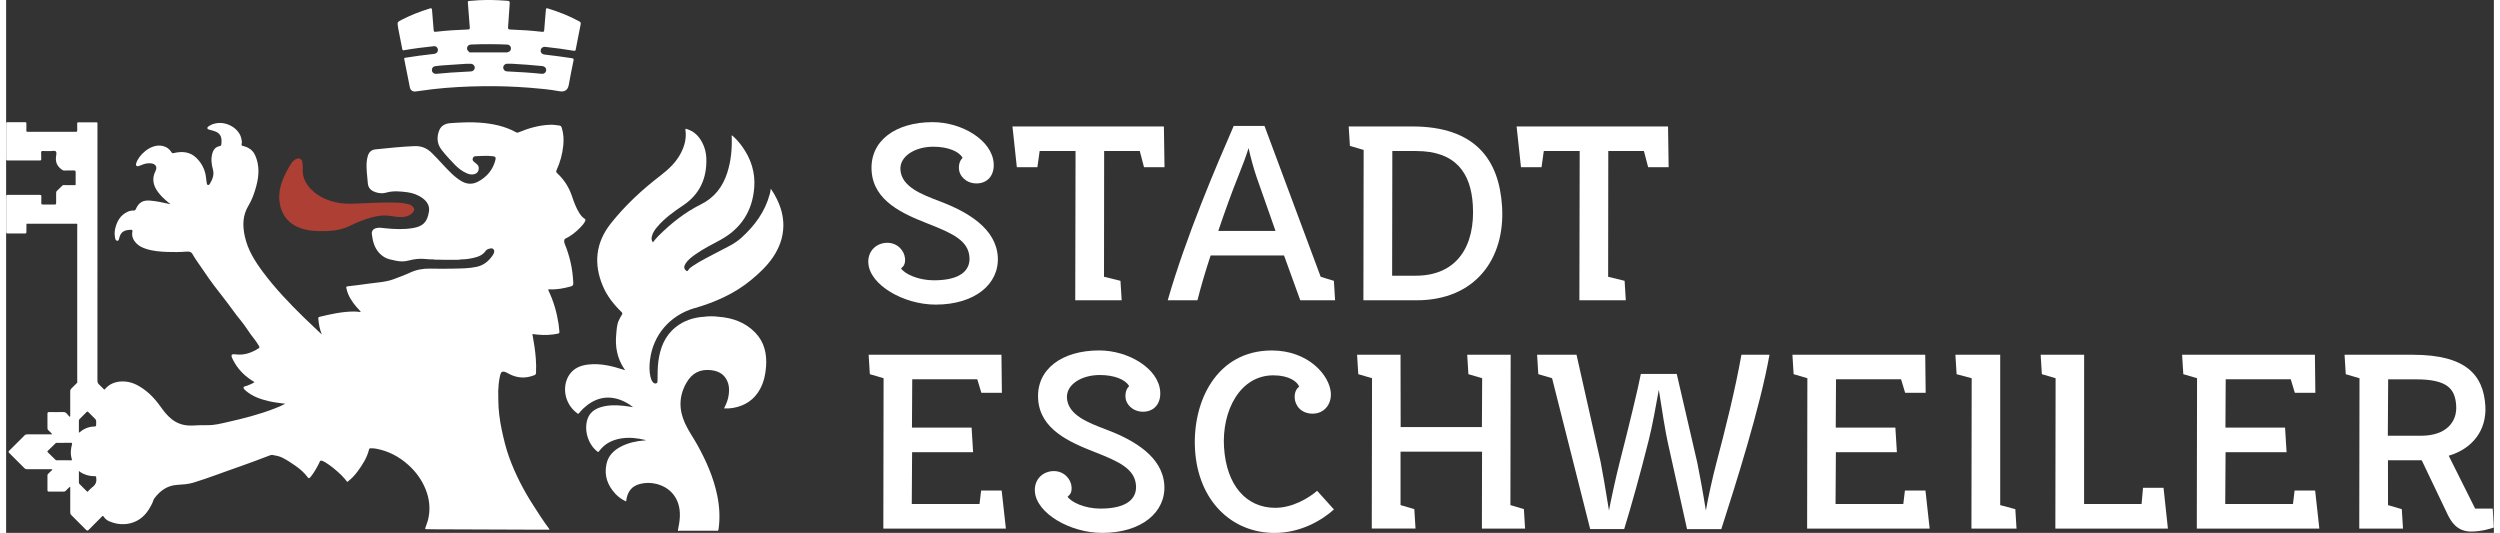 <?xml version="1.0" encoding="UTF-8" standalone="no"?><svg xmlns="http://www.w3.org/2000/svg" height="81" id="Ebene_2" viewBox="0 0 891.85 191.04" width="380"><rect x="0" y="0" width="891.85" height="191.04" fill="#333333" stroke="none"/><defs><style>.cls-1{fill:#fff;}.cls-1,.cls-2{stroke-width:0px;}.cls-2{fill:#ad3f34;}</style></defs><g id="Ebene_3"><path class="cls-1" d="m315.91,87.04c3.68,0,6.18,2.9,6.35,5.71.12,1.94-.51,2.71-1.43,3.48,1.28,1.94,6.07,4.26,11.78,4.26,9.68,0,13.03-3.68,12.75-8.22-.37-6-6.04-8.61-14.67-12-9.12-3.58-19.75-8.13-20.42-19.06-.66-10.74,8.61-17.42,21.87-17.42,10.64,0,21.4,6.58,21.9,14.81.27,4.45-2.37,7.16-6.14,7.16s-6.17-2.71-6.31-5.13c-.12-2.03.48-3.19,1.3-4.06-1.3-2.32-5.27-3.97-10.5-3.97-6.68,0-12.08,3.48-11.79,8.22.38,6.19,7.71,8.9,14.05,11.32,10.3,3.87,20.25,9.87,20.86,19.93.59,9.68-8.15,17.13-22.27,17.13-11.52,0-23.66-7.06-24.14-14.9-.27-4.45,3.04-7.26,6.81-7.26Z"/><path class="cls-1" d="m369.69,59.94h-7.35l-1.57-14.61h54.29l.22,14.61h-7.35l-1.52-5.81h-12.77l-.05,45.09,5.9,1.45.43,6.97h-16.64l.11-53.51h-12.87l-.81,5.81Z"/><path class="cls-1" d="m416.43,107.65c6.62-23.03,17.63-48.67,23.66-62.51h11.03l20.15,54.09,4.73,1.45.43,6.97h-12.48l-5.82-16.06h-26.32c-1.88,5.71-3.32,10.55-4.73,16.06h-10.64Zm38.64-24.87l-6.8-19.35c-.93-2.61-2.18-7.26-2.86-10.35-.64,2.23-2.3,6.68-3.65,9.97-2.27,5.61-4.75,12.48-7.21,19.74h20.51Z"/><path class="cls-1" d="m486.67,53.75l-4.93-1.45-.43-6.97h22.74c22.55,0,31.2,11.81,32.24,28.74,1.15,18.77-9.65,33.58-30.65,33.58h-19.06l.09-53.9Zm18.63,45.09c15,0,21.4-10.84,20.51-25.35-.7-11.51-6.12-19.35-20.34-19.35h-8.52l-.07,44.71h8.42Z"/><path class="cls-1" d="m550.42,59.94h-7.35l-1.57-14.61h54.29l.22,14.61h-7.35l-1.52-5.81h-12.77l-.05,45.09,5.9,1.45.43,6.97h-16.64l.11-53.51h-12.87l-.81,5.81Z"/><path class="cls-1" d="m324.84,135.98l-.1,17.32h21.38l.54,8.81h-21.87l-.12,18.58h24.29l.58-4.84h7.36l1.51,13.64h-43.93l.09-53.9-4.93-1.45-.43-6.97h47.61l.16,13.64h-7.36l-1.46-4.84h-23.32Z"/><path class="cls-1" d="m375.61,168.88c3.68,0,6.18,2.9,6.35,5.71.12,1.94-.51,2.71-1.43,3.48,1.28,1.94,6.07,4.26,11.78,4.26,9.68,0,13.03-3.68,12.75-8.22-.37-6-6.04-8.61-14.67-12-9.12-3.58-19.75-8.13-20.42-19.06-.66-10.74,8.61-17.42,21.87-17.42,10.64,0,21.4,6.58,21.9,14.81.27,4.45-2.37,7.16-6.14,7.16s-6.17-2.71-6.31-5.13c-.12-2.03.48-3.19,1.3-4.06-1.3-2.32-5.27-3.97-10.5-3.97-6.68,0-12.08,3.48-11.79,8.22.38,6.19,7.71,8.9,14.05,11.32,10.3,3.87,20.25,9.87,20.86,19.93.59,9.68-8.15,17.13-22.27,17.13-11.52,0-23.66-7.06-24.14-14.9-.27-4.45,3.04-7.26,6.81-7.26Z"/><path class="cls-1" d="m436.62,160.37c.83,13.55,7.91,21.68,18.36,21.68,6.29,0,12.07-3.58,15.01-6.1l6.02,6.68c-3.94,3.58-11.58,8.42-21.26,8.42-15.39,0-27.41-11.51-28.53-29.8-1.05-17.23,7.69-35.61,27.53-35.61,13.06,0,20.77,8.9,21.16,15.29.25,4.07-2.45,7.36-6.52,7.36s-6.27-2.81-6.44-5.61c-.12-1.94.57-3.29,1.59-4.06-.59-1.74-3.54-4.07-9.25-4.07-11.9,0-18.49,12.58-17.68,25.84Z"/><path class="cls-1" d="m524.22,134.14l-.43-6.97h15.58l-.09,53.9,4.83,1.45.43,6.97h-15.48l.05-27.58h-29.22v19.16s4.94,1.45,4.94,1.45l.43,6.97h-15.68l.09-53.9-4.93-1.45-.43-6.97h15.58l.04,25.93h29.13l.09-17.51-4.93-1.45Z"/><path class="cls-1" d="m549.28,134.14l-.43-6.97h14.13l8.64,38.42c.55,2.71,1.9,10.45,3,17.42.65-3.58,2.46-11.9,3.79-17.13,3.2-12.48,6.76-27.09,7.63-31.84h12.87l7.37,31.84c.55,2.61,1.98,10.26,3.08,17.13.71-4.16,2.45-12.1,3.71-16.84,3.3-12.48,6.8-26.42,9.03-39h10.06c-3.38,19.06-12.15,46.54-17.27,62.51h-12.29l-6.94-31.26c-.67-3-2.03-11.13-3.17-18.68-.94,5.23-2.38,13.26-3.63,18.09-3.03,12.1-6.29,23.71-8.79,31.84h-12.19l-13.66-54.09-4.93-1.45Z"/><path class="cls-1" d="m656.01,135.98l-.1,17.32h21.38l.54,8.81h-21.87l-.12,18.58h24.29l.58-4.84h7.36l1.51,13.64h-43.93l.09-53.9-4.93-1.45-.43-6.97h47.61l.16,13.64h-7.36l-1.46-4.84h-23.32Z"/><path class="cls-1" d="m714.87,127.18v53.9s5.42,1.45,5.42,1.45l.43,6.97h-16.16l.09-53.9-5.41-1.45-.43-6.97h16.06Z"/><path class="cls-1" d="m744.96,127.18l-.02,53.51h20.61l.52-5.81h7.35l1.57,14.61h-40.35l.09-53.9-4.93-1.45-.43-6.97h15.58Z"/><path class="cls-1" d="m795.71,135.98l-.1,17.32h21.38l.54,8.81h-21.87l-.12,18.58h24.29l.58-4.84h7.36l1.51,13.64h-43.93l.09-53.9-4.93-1.45-.43-6.97h47.61l.16,13.64h-7.36l-1.46-4.84h-23.32Z"/><path class="cls-1" d="m853.91,181.08l4.93,1.45.43,6.97h-15.68l.09-53.9-4.93-1.45-.43-6.97h24.48c19.06,0,25.31,7.26,25.99,18.29.55,9-4.86,15.48-13.13,17.9l9.48,18.97h6.29l.41,6.77c-.76.29-4.36,1.45-8.14,1.45-5.03,0-7.18-3.48-8.51-6.29l-9.21-19.26h-12.1l.02,16.06Zm11.83-24.87c9,0,12.96-4.93,12.6-10.74-.36-5.9-2.9-9.48-14.42-9.48h-9.97l-.12,20.22h11.9Z"/><path class="cls-1" d="m197.94,115.61c-.6-3.97-1.76-7.77-3.48-11.4-.23-.48-.07-.52.36-.49,2.6.16,5.11-.36,7.61-1.03.73-.2.93-.53.9-1.27-.13-2.5-.41-4.98-.98-7.42-.52-2.24-1.2-4.44-2.09-6.56-.35-.84-.25-1.66.23-1.89,2.1-.99,3.84-2.43,5.44-4.08.62-.63,1.2-1.3,1.6-2.1.16-.32.32-.67-.14-.95-.88-.54-1.47-1.36-2-2.22-1.11-1.81-1.84-3.78-2.5-5.78-1.08-3.25-2.86-6.06-5.38-8.37-.42-.38-.34-.72-.17-1.08,1.28-2.78,2.07-5.7,2.39-8.74.22-2.16.13-4.31-.53-6.4-.13-.42-.31-.74-.81-.82-1.14-.17-2.28-.33-3.44-.28-3.92.15-7.62,1.22-11.22,2.71-.31.13-.55.19-.88,0-4.1-2.26-8.55-3.15-13.17-3.48-3.46-.25-6.91-.04-10.36.18-1.76.11-3.38.85-4.06,2.6-.94,2.41-.83,4.81.84,6.96,1.46,1.88,3.09,3.62,4.74,5.33,1.22,1.27,2.62,2.36,4.27,3.08.76.33,1.53.53,2.36.4.86-.13,1.55-.52,1.83-1.38.29-.88.17-1.69-.61-2.32-.38-.31-.75-.63-1.12-.95-.37-.32-.4-.74-.26-1.15.14-.41.46-.69.93-.71,2.1-.05,4.21-.27,6.31.01.83.11,1.07.44.88,1.24-.86,3.58-3.05,6.15-6.24,7.86-1.92,1.03-3.89,1-5.82-.09-1.36-.77-2.54-1.75-3.67-2.81-2.51-2.38-4.7-5.06-7.19-7.47-1.73-1.68-3.73-2.45-6.11-2.36-4.68.19-9.33.69-13.99,1.17-1.42.15-2.27.9-2.7,2.22-.22.66-.34,1.32-.42,2.01-.28,2.63.19,5.23.37,7.84.12,1.76,1.12,2.69,2.64,3.23,1.3.46,2.66.59,3.98.2,2.5-.72,4.99-.46,7.5-.14,2.09.27,3.99.98,5.67,2.25,1.53,1.16,2.43,2.71,2.14,4.64-.6,3.97-2.29,5.38-5.8,5.97-3.29.55-6.59.39-9.9.06-1.07-.11-2.13-.34-3.22-.05-1.17.31-1.73,1.12-1.54,2.29.08.48.14.97.23,1.45.49,2.74,1.69,5.04,4.1,6.59,1.25.81,2.68,1,4.09,1.32,1.56.35,3.09.4,4.65-.01,2-.53,4.04-.8,6.11-.57.93.1,1.85.15,2.79.13.11.03.23.08.34.09,2.2.03,4.4.1,6.6.07.93-.01,1.87.06,2.8-.09.11,0,.23-.02.34-.07,1.48.02,2.92-.21,4.36-.53,1.73-.39,3.33-.99,4.4-2.54.34-.5.93-.67,1.52-.81.46-.11.89-.13,1.23.23.38.4.33.9.18,1.38-.07.21-.17.41-.29.59-1.39,2.16-3.25,3.76-5.79,4.33-2.66.6-5.4.6-8.11.67-2.89.08-5.78.05-8.67,0-2.46-.04-4.8.34-7.07,1.38-2.02.93-4.12,1.72-6.22,2.48-2.68.98-5.53,1.07-8.31,1.47-2.66.38-5.34.71-8.01,1.02-.48.06-.5.26-.43.62.15.74.36,1.47.66,2.17,1.02,2.41,2.67,4.37,4.46,6.23-.01.18-.17.17-.31.16-.66-.05-1.32-.15-1.98-.15-4.24,0-8.35.91-12.44,1.91-.4.1-.47.3-.44.68.17,1.85.45,3.68,1.26,5.6-.37-.32-.59-.5-.8-.7-1.83-1.74-3.68-3.46-5.49-5.22-5.32-5.19-10.46-10.56-14.9-16.54-2.83-3.81-5.32-7.78-6.39-12.53-.88-3.93-.87-7.64,1.3-11.2,1.27-2.1,2.08-4.42,2.73-6.79,1.03-3.78,1.3-7.51-.35-11.21-.56-1.25-1.42-2.15-2.63-2.74-.55-.27-1.12-.49-1.73-.61-.38-.07-.63-.21-.49-.68.19-.66.02-1.31-.11-1.96-.75-3.59-5.11-6.18-8.99-5.5-.97.17-1.89.51-2.71,1.08-.24.17-.5.34-.47.69.04.38.36.42.64.51.47.14.94.28,1.41.4,2.96.75,3.21,2.59,2.95,4.9-.03.31-.15.52-.52.59-1.43.25-2.28,1.18-2.67,2.53-.56,1.94-.39,3.89.16,5.8.55,1.93-.11,3.56-1.06,5.15-.15.25-.37.61-.74.48-.33-.11-.38-.48-.42-.8-.1-.78-.18-1.56-.3-2.33-.38-2.59-1.58-4.81-3.42-6.6-2.27-2.21-5.09-2.42-8.03-1.72-.49.12-.67.06-.95-.38-.87-1.39-2.19-2.1-3.83-2.27-3.85-.4-7.88,3.47-8.73,6.29-.09.3-.18.66.06.91.27.28.64.19.97.07.34-.13.69-.25,1.02-.4,1.08-.46,2.2-.67,3.37-.52,1.52.19,2.21,1.3,1.53,2.63-1.39,2.72-.95,5.2.8,7.56.48.65,1.01,1.26,1.57,1.85.87.89,1.83,1.68,2.93,2.57-.34-.06-.51-.07-.67-.11-2.15-.5-4.3-.95-6.5-1.15-2.63-.24-4.17.62-5.23,3.05-.17.39-.36.51-.76.5-.74-.02-1.46.12-2.14.43-2.61,1.2-3.87,3.42-4.5,6.08-.28,1.18-.23,2.39.03,3.58.09.42.35.75.78.76.44.01.5-.4.59-.73.14-.52.26-1.05.53-1.52.79-1.42,2.17-1.6,3.6-1.7.58-.04.75.14.64.69-.34,1.77.38,3.15,1.61,4.34.92.89,2.05,1.41,3.25,1.8,2.47.82,5.03,1.01,7.6,1.12,2.35.09,4.71.06,7.06-.12.82-.06,1.57.05,2.02.87,1.14,2.05,2.6,3.88,3.88,5.83,2.38,3.62,5.02,7.04,7.69,10.43,2.04,2.59,3.86,5.33,5.98,7.86,1.22,1.46,2.19,3.13,3.33,4.66,1.04,1.4,2.16,2.73,3.01,4.26.2.36.2.52-.2.78-2.49,1.58-5.12,2.53-8.13,2.16-1.67-.2-1.9.13-1.15,1.7,1.72,3.59,4.44,6.24,7.84,8.24-.9.63-1.94,1.02-3,1.39-.34.12-.86.09-.93.55-.06.45.36.72.66,1.01.04.03.07.06.11.1,2.39,2.1,5.29,3.07,8.31,3.79,1.88.44,3.8.64,5.86.92-1.35.73-2.62,1.24-3.89,1.73-5.46,2.12-11.13,3.56-16.83,4.84-2.36.53-4.7,1.16-7.16,1.1-1.76-.04-3.53.05-5.29.13-2.71.13-5.19-.47-7.37-2.15-1.72-1.32-3.01-3-4.25-4.74-2.28-3.19-4.98-5.92-8.53-7.72-3.77-1.91-8.76-1.62-11.28,1.55-.22.28-.35.13-.52-.04-.52-.52-1.02-1.07-1.57-1.55-.48-.42-.64-.89-.64-1.53.01-30.52.01-61.03.01-91.55,0-.17-.02-.35,0-.51.04-.35-.09-.46-.45-.46-2.11.02-4.22.02-6.33,0-.39,0-.5.12-.49.5.03.78,0,1.57.02,2.35.01.39-.08.56-.52.56-5.74-.01-11.48-.01-17.22,0-.39,0-.51-.11-.5-.5.03-.81,0-1.62.02-2.43,0-.36-.06-.53-.48-.53-2.11.02-4.22.02-6.33,0-.38,0-.44.16-.44.49,0,4.24,0,8.49,0,12.73,0,.37.1.51.5.51,3.85-.01,7.7-.01,11.55,0,.44,0,.53-.17.52-.56-.03-.71.01-1.42-.04-2.13-.04-.53.09-.74.67-.7.93.05,1.86,0,2.8.02.61.01,1.39-.26,1.78.11.39.37.2,1.18.11,1.76-.32,2.02.37,3.55,2,4.74.29.21.54.36.91.36,1.15-.02,2.31.02,3.46-.02.53-.02.66.17.65.67-.03,1.32,0,2.65-.01,3.97,0,.21.06.45-.11.63-1.14,0-2.28-.03-3.42,0-.39,0-.82-.14-1.19.12-.66.65-1.32,1.31-2,1.95-.25.23-.27.49-.27.8,0,1.18-.01,2.35,0,3.53,0,.41-.12.55-.54.54-1.4-.02-2.8-.02-4.19,0-.44,0-.61-.11-.59-.57.04-.76-.02-1.52.02-2.28.03-.49-.15-.61-.62-.61-3.8.02-7.6.02-11.4,0-.43,0-.59.09-.59.56.02,4.24.01,8.49,0,12.73,0,.4.1.56.53.56,2.06-.02,4.12-.02,6.18,0,.42,0,.55-.14.54-.55-.02-.98.01-1.96.02-2.94,6.03,0,12.06-.01,18.08-.02.05.05.1.11.15.16-.01.29-.03.59-.03.88,0,18.2,0,36.41,0,54.61,0,.44.02.88.02,1.32-.69.7-1.37,1.41-2.08,2.08-.33.31-.46.64-.45,1.09.02,2.8.01,5.59,0,8.39,0,.2.1.44-.2.72-.34-.38-.7-.75-1.02-1.15-.37-.47-.82-.6-1.4-.58-1.62.04-3.24.03-4.86,0-.48,0-.69.09-.68.64.03,1.72.02,3.43,0,5.15,0,.33.11.54.34.76.46.45.97.85,1.37,1.45-3.06,0-6.03,0-8.99,0-.36,0-.64.07-.91.35-1.83,1.85-3.66,3.69-5.52,5.51-.33.33-.31.5,0,.81,1.84,1.81,3.66,3.63,5.47,5.46.24.24.47.36.83.36,2.82-.02,5.64-.01,8.46,0,.22,0,.48-.12.72.19-.48.46-.94.92-1.43,1.37-.23.21-.35.42-.34.75.02,1.72.02,3.43,0,5.15,0,.46.15.58.59.58,1.74-.02,3.48-.02,5.23,0,.36,0,.58-.15.82-.38.48-.45.87-1.02,1.53-1.4,0,3.13,0,6.17,0,9.21,0,.4.09.68.38.97,1.76,1.74,3.52,3.48,5.25,5.26.4.41.62.41,1.02,0,1.54-1.59,3.11-3.13,4.67-4.7.26-.26.41-.42.69.02.49.79,1.22,1.35,2.08,1.7,2.75,1.13,5.58,1.35,8.4.38,3.46-1.19,5.5-3.88,6.98-7.06.25-.53.36-1.15.7-1.61,2.04-2.7,4.59-4.58,8.13-4.81,1.96-.13,3.92-.22,5.84-.8,5.61-1.71,11.06-3.88,16.6-5.77,3.55-1.21,7.03-2.59,10.54-3.9.41-.15.82-.33,1.26-.25,1.21.21,2.41.42,3.52.98,1.64.83,3.17,1.84,4.67,2.89,1.63,1.16,3.15,2.43,4.34,4.06.4.55.63.52,1.1-.06,1.17-1.45,2.09-3.07,2.94-4.72.2-.38.35-.96.65-1.11.5-.08.97.22,1.42.45.13.07.25.15.38.22,1.99,1.24,3.77,2.75,5.47,4.36.85.8,1.58,1.71,2.29,2.6,1.48-1.1,2.69-2.4,3.74-3.84,1.74-2.37,3.33-4.83,4.04-7.75.07-.3.21-.47.59-.48.74-.03,1.47.06,2.18.19,4.28.84,8.01,2.81,11.25,5.7,2.75,2.46,4.9,5.37,6.28,8.82,1.4,3.5,1.78,7.09.9,10.79-.26,1.1-.74,2.12-1.05,3.19-.15.32.24.31.4.31,1.17.03,2.25.04,3.43.05h0c.33,0,.55,0,.84,0,10.64.01,21.31.11,31.95.12,2.64,0,5.28,0,7.97,0-.07-.18-.18-.34-.26-.45-2.03-2.69-3.78-5.5-5.61-8.32-3.51-5.43-6.44-11.15-8.64-17.22-1.15-3.17-1.94-6.48-2.64-9.78-.75-3.58-1.23-7.2-1.23-10.87-.06-2.84-.06-3.42.12-5.41.11-1.08.21-1.64.35-2.42.1-.41.19-.82.29-1.23.22-.84.76-1.12,1.59-.87.54.17,1.02.48,1.51.74,2.95,1.55,5.98,1.7,9.07.45.39-.16.57-.39.59-.81.06-1.72.07-3.43-.07-5.14-.23-2.93-.68-5.82-1.23-8.79.8.08,1.55.17,2.3.24,2.29.2,4.55.09,6.8-.38.45-.09.66-.27.58-.79-.15-1.07-.2-2.15-.36-3.21ZM23.61,159.3c-.46,1.75-.62,3.51-.06,5.28.08.24.1.44-.25.44-1.79,0-3.58-.01-5.37-.03-.08,0-.15-.1-.22-.15-.91-.89-1.81-1.78-2.73-2.66-.23-.22-.23-.37,0-.59.92-.88,1.82-1.77,2.73-2.66.14-.25.38-.17.59-.17,1.62,0,3.23,0,4.85-.02.46,0,.59.09.46.57Zm2.77-9.11c.82-.81,1.64-1.61,2.43-2.44.27-.28.43-.27.69,0,.73.76,1.46,1.51,2.23,2.23.41.38.64.78.55,1.34-.03.19,0,.39,0,.59,0,.98,0,.96-.98,1.01-1.94.11-3.62.89-5.21,2.23,0-1.54,0-2.94,0-4.33,0-.27.11-.45.29-.63Zm4.58,24.41c-.54.41-.99.94-1.48,1.41-.16.33-.33.35-.59.08-.85-.87-1.72-1.73-2.58-2.58-.17-.17-.22-.36-.22-.59,0-1.32,0-2.63,0-3.95.26-.1.35.11.47.24,1.6,1.06,3.37,1.52,5.27,1.51.34,0,.51.08.46.45,0,.05,0,.1,0,.15.25,1.37-.2,2.45-1.32,3.3Z"/><path class="cls-1" d="m246.81,110.48c7.28-2.12,14.17-5.12,20.12-9.99,2.97-2.43,5.76-5.03,7.94-8.22,2.34-3.44,3.74-7.21,3.77-11.41.02-3.41-.89-6.63-2.42-9.67-.59-1.19-1.24-2.34-2.09-3.55-.07.44-.1.73-.16,1.02-.06.31-.12.62-.21.93-1.71,6.35-5.44,11.39-10.24,15.71-2.49,2.24-5.57,3.53-8.48,5.09-2.98,1.59-6.03,3.05-8.85,4.94-.63.42-1.28.86-1.66,1.53-.29.51-.52.35-.83.09-.72-.6-.79-1.43-.14-2.44.88-1.37,2.16-2.33,3.46-3.26,2.82-2.01,5.92-3.54,8.96-5.19,7.48-4.06,11.57-10.4,12.22-18.85.41-5.37-1.16-10.27-4.3-14.65-1.06-1.49-2.27-2.85-3.68-4.06-.06.11-.1.15-.1.19,0,.12,0,.24,0,.37.16,4.37-.25,8.66-1.59,12.84-1.62,5.07-4.57,8.95-9.49,11.39-5.72,2.84-10.7,6.8-15.22,11.32-.7.7-1.32,1.47-1.95,2.27-.56-.72-.55-1.44-.37-2.17.33-1.32,1.09-2.4,1.95-3.41,2.62-3.07,5.87-5.41,9.2-7.63,5.98-3.98,8.56-9.66,8.38-16.71-.06-2.39-.69-4.64-1.95-6.69-1.18-1.93-2.82-3.3-5-3.99-.3-.09-.64-.3-.55.33.42,2.9-.27,5.6-1.58,8.16-1.71,3.36-4.36,5.86-7.31,8.13-6.6,5.06-12.69,10.68-17.86,17.21-5.41,6.84-6.24,14.38-2.88,22.38,1.51,3.6,3.89,6.62,6.67,9.32.38.37.47.62.14,1.09-.39.55-.67,1.19-.98,1.8-.82,1.6-.83,3.36-1,5.08-.46,4.48.32,8.68,2.87,12.47.09.13.25.23.2.42-.04,0-.06.03-.08.02-.18-.06-.37-.14-.55-.2-4.08-1.32-8.21-2.31-12.55-1.8-2.73.32-5.13,1.31-6.73,3.69-2.62,3.9-1.96,10.23,2.87,13.8.27.2.42.2.65-.08.48-.59.98-1.17,1.53-1.68,3.82-3.54,8.17-4.91,13.24-3.07,1.63.59,3.12,1.46,4.58,2.62-1.2-.18-2.26-.37-3.33-.48-2.82-.3-5.63-.35-8.37.52-2.18.7-3.88,1.96-4.64,4.23-1.33,4.01.24,9.12,3.57,11.66.36.28.44.06.6-.16,1.97-2.69,4.71-4.06,7.93-4.57,2.78-.44,5.52-.16,8.24.47.24.07.41.08.63.2-.29.03-.4.03-.62.06-2.85.22-5.62.82-8.19,2.11-2.64,1.33-4.68,3.25-5.34,6.26-.93,4.17.35,7.73,3.21,10.78,1.07,1.15,2.34,2.05,3.8,2.71.45-3.63,2.09-5.61,5.24-6.33,1.27-.29,2.56-.38,3.87-.25,5.72.6,10.48,4.72,10.17,12.03-.07,1.62-.35,3.2-.68,4.78-.1.59.36.28.53.28,4.42.02,8.84.02,13.26,0,.21,0,.49.15.65-.15h0,0c.04-.12.09-.23.11-.35.58-4.12.36-8.21-.49-12.27-1.33-6.39-3.94-12.27-7.07-17.95-1.42-2.57-3.15-4.96-4.39-7.64-2.31-4.97-2.33-9.84.44-14.69,2.01-3.52,4.96-4.99,8.93-4.51,2.69.33,4.79,1.53,5.82,4.17.7,1.79.64,3.65.26,5.5-.28,1.4-.85,2.69-1.53,4.03,1.15.05,2.19.01,3.22-.17,4.31-.76,7.62-2.92,9.73-6.83,1.35-2.51,1.92-5.22,2.12-8.03.33-4.59-.62-8.8-3.93-12.19-3.6-3.68-8.14-5.28-13.19-5.64-1.69-.22-3.39-.22-5.08,0,0,0,0,0,0,0-3.79.24-7.26,1.37-10.24,3.76-3.94,3.16-5.56,7.51-6.19,12.35-.29,2.24-.24,4.5-.28,6.76,0,.41,0,.9-.51,1.03-.49.13-.91-.1-1.21-.5-.43-.55-.65-1.2-.81-1.87-.47-1.98-.42-3.99-.18-5.99,1.08-9.05,7.23-16.1,15.99-18.64Z"/><path class="cls-1" d="m140.49,9.79c.5,2.57,1,5.14,1.51,7.71.06.29.06.61.57.52,1.69-.3,3.38-.56,5.08-.79,1.89-.25,3.79-.48,5.69-.67.77-.08,1.35.45,1.45,1.16.1.78-.32,1.37-1.12,1.55-.21.05-.43.08-.65.1-3.32.34-6.61.82-9.9,1.33-.35.05-.46.16-.39.51.67,3.34,1.31,6.68,1.99,10.01.25,1.22,1.02,1.73,2.24,1.55,1.96-.29,3.93-.56,5.9-.79,6.02-.69,12.06-1,18.12-1.08,5.57-.08,11.13.12,16.68.55,3.59.28,7.18.6,10.73,1.26,1.85.35,3-.48,3.31-2.24.52-2.94,1.11-5.87,1.72-8.79.13-.6-.07-.75-.6-.82-3.27-.49-6.55-.93-9.83-1.31-.88-.1-1.44-.74-1.35-1.51.09-.82.79-1.33,1.69-1.23,3.41.37,6.81.81,10.19,1.39.44.08.6-.03.68-.45.58-3.03,1.16-6.06,1.78-9.08.11-.55-.09-.78-.52-1.02-3.58-1.96-7.36-3.43-11.25-4.63-.54-.17-.66-.03-.7.48-.19,2.42-.44,4.83-.6,7.25-.04.63-.27.72-.81.65-3.77-.45-7.57-.68-11.36-.82-.75-.03-.85-.24-.79-.92.22-2.83.36-5.67.59-8.51.05-.67-.18-.81-.77-.86-2.22-.18-4.45-.29-6.81-.32-2.23.04-4.58.12-6.92.36-.38.04-.55.12-.51.57.24,2.96.43,5.91.69,8.87.05.61-.05.78-.69.8-3.85.14-7.69.37-11.51.82-.53.06-.71-.03-.75-.61-.17-2.42-.41-4.84-.59-7.25-.04-.56-.2-.66-.75-.5-3.49,1.08-6.89,2.38-10.13,4.07-1.6.83-1.59.84-1.3,2.59,0,.02,0,.05,0,.07Zm51.67,13.89c.94.09,1.53.76,1.44,1.54-.09.81-.74,1.33-1.69,1.23-4.11-.42-8.24-.66-12.37-.85-.78-.04-1.34-.65-1.33-1.39.01-.77.62-1.35,1.43-1.36.56,0,1.12,0,1.69,0,3.62.2,7.23.47,10.83.83Zm-26.88-6.73c.25-.76.83-.97,1.6-1,4.25-.17,8.51-.15,12.76.02.73.03,1.27.55,1.34,1.22.07.71-.31,1.27-1.02,1.49-.14.04-.28.08-.42.11-.1-.05-.2-.06-.3-.07.1.02.2.05.3.07-4.41,0-8.82,0-13.22,0-.11,0-.23-.03-.34-.05,0,0-.02-.04-.01-.06,0-.02.03-.04.04-.06-.56-.43-.96-.94-.72-1.69Zm-.34,5.92c.62,0,1.13,0,1.65,0,.8.02,1.43.63,1.43,1.37,0,.72-.58,1.32-1.36,1.37-2.4.14-4.8.25-7.19.41-1.56.1-3.12.27-4.69.4-.41.04-.83.13-1.24-.04-.61-.25-.95-.72-.9-1.37.05-.71.47-1.2,1.2-1.29,1.07-.14,2.14-.25,3.22-.32,2.66-.19,5.33-.36,7.89-.53Z"/><path class="cls-2" d="m105.52,81.78c3.09,1.1,6.33,1.16,9.57,1.05,2.91-.1,5.72-.66,8.35-1.96,2.35-1.16,4.76-2.14,7.29-2.83,1.77-.48,3.57-.87,5.42-.78,1.36.07,2.71.37,4.07.49,1.88.16,3.74.1,5.27-1.24,1.37-1.2.83-2.26-.44-3.03-.18-.11-.41-.15-.62-.22-1.97-.59-4.01-.63-6.03-.66-4.83-.08-9.64.3-14.4.43-1.36-.02-2.65,0-3.95-.18-3.56-.5-6.84-1.67-9.62-3.99-2.6-2.17-4.27-4.83-4.09-8.37.04-.84,0-1.66-.16-2.47-.22-1.05-1.15-1.52-2.12-1.05-.76.37-1.39.88-1.84,1.62-.64,1.04-1.28,2.09-1.83,3.18-1.8,3.55-3.02,7.26-2.27,11.29.79,4.27,3.29,7.27,7.41,8.73Z"/></g></svg>